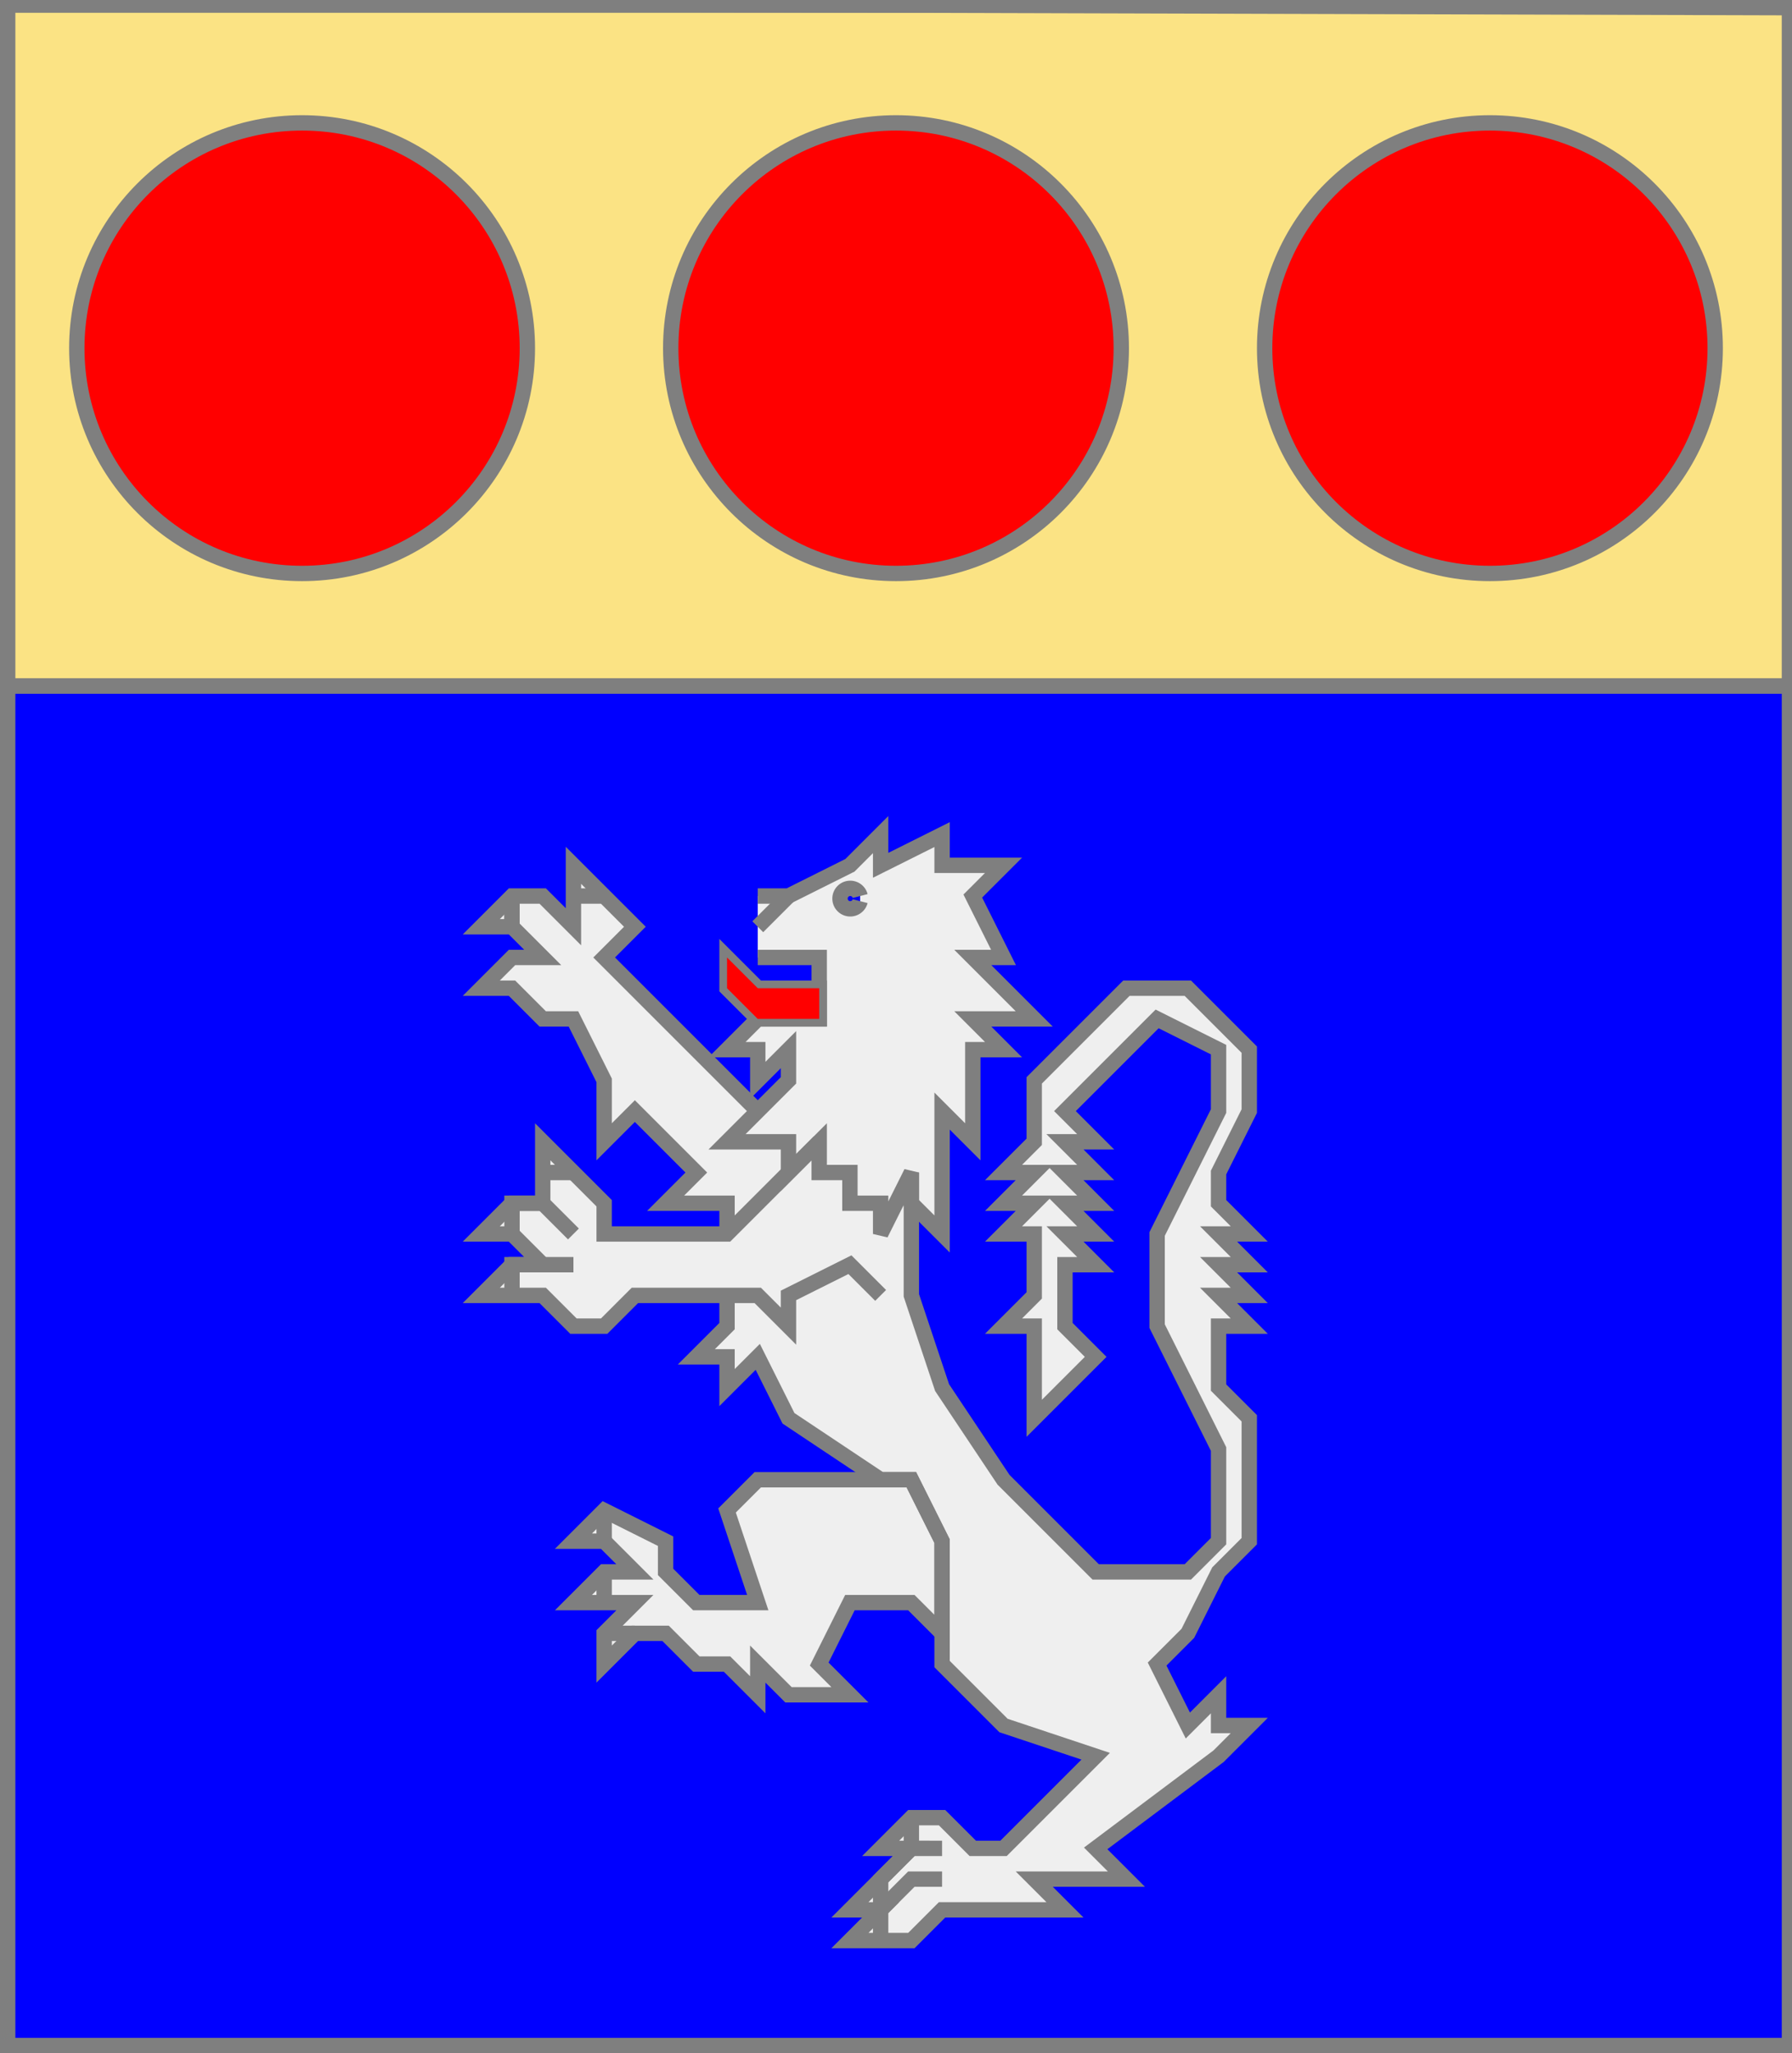 <?xml version="1.0" encoding="utf-8"?>
<!DOCTYPE svg PUBLIC "-//W3C//DTD SVG 20010904//EN"
                     "http://www.w3.org/TR/2001/REC-SVG-20010904/DTD/svg10.dtd">
<!-- ((azur (lion argent (lampasse gueules))) 
    (charge (chef or) (3 (tourteau gueules)))) -->
<svg width="350" height="401"
     xml:lang="fr" xmlns="http://www.w3.org/2000/svg"
     xmlns:xlink="http://www.w3.org/1999/xlink">
<rect width="100%" height="100%" fill="#333333" stroke="none"/>
<g>
<g>
<polygon points="1,1 350,1 350,134 1,134 " fill="#fbe384"/>
<polygon points="1,1 350,1 350,134 1,134 " stroke="#7f7f7f" stroke-width="3" fill-opacity="0.0"/>
</g>
<g>
<g>
<g fill="#ff0000">
<circle cx="59" cy="68" r="44"/>
</g>
<circle cx="59" cy="68" r="44" stroke="#7f7f7f" stroke-width="3" fill-opacity="0.0"/>
</g>
<g>
<g fill="#ff0000">
<circle cx="175" cy="68" r="44"/>
</g>
<circle cx="175" cy="68" r="44" stroke="#7f7f7f" stroke-width="3" fill-opacity="0.0"/>
</g>
<g>
<g fill="#ff0000">
<circle cx="291" cy="68" r="44"/>
</g>
<circle cx="291" cy="68" r="44" stroke="#7f7f7f" stroke-width="3" fill-opacity="0.0"/>
</g>
</g>
</g>
<g>
<g>
<polygon points="1,134 350,134 350,400 1,401 " fill="#0000ff"/>
<polygon points="1,134 350,134 350,400 1,401 " stroke="#7f7f7f" stroke-width="3" fill-opacity="0.0"/>
</g>
<g>
<g fill="#efefef">
<polygon points="178,229 178,253 184,271 196,289 214,307 232,307 238,301 238,283 226,259 226,241 238,217 238,205 226,199 208,217 214,223 208,223 214,229 208,229 214,235 208,235 214,241 208,241 214,247 208,247 208,259 214,265 202,277 202,259 196,259 202,253 202,241 196,241 202,235 196,235 202,229 196,229 202,223 202,211 220,193 232,193 244,205 244,217 238,229 238,235 244,241 238,241 244,247 238,247 244,253 238,253 244,259 238,259 238,271 244,277 244,301 238,307 232,319 226,325 232,337 238,331 238,337 244,337 238,343 214,361 220,367 202,367 208,373 184,373 178,379 166,379 172,373 166,373 178,361 172,361 178,355 184,355 190,361 196,361 214,343 196,337 184,325 184,301 178,289 172,289 154,277 148,265 142,271 142,265 136,265 142,259 142,253 "/>
<polygon points="178,289 184,301 184,319 178,313 166,313 160,325 166,331 154,331 148,325 148,331 142,325 136,325 130,319 124,319 118,325 118,319 124,313 112,313 118,307 124,307 118,301 112,301 118,295 130,301 130,307 136,313 148,313 142,295 148,289 "/>
<polygon points="160,223 172,235 172,253 166,247 154,253 154,259 148,253 124,253 118,259 112,259 106,253 94,253 100,247 106,247 100,241 94,241 100,235 106,235 106,223 118,235 118,241 142,241 "/>
<polygon points="112,169 124,181 118,187 148,217 160,223 142,241 142,235 130,235 136,229 124,217 118,223 118,211 112,199 106,199 100,193 94,193 100,187 106,187 100,181 94,181 100,175 106,175 112,181 "/>
<path d="M 148,175 L 154,175 L 166,169 L 172,163 L 172,169 L 184,163 L 184,169 L 196,169 L 190,175 L 196,187 L 190,187 L 202,199 L 190,199 L 196,205 L 190,205 L 190,223 L 184,217 L 184,241 L 178,235 L 178,229 L 172,241 L 172,235 L 166,235 L 166,229 L 160,229 L 160,223 L 154,229 L 154,223 L 142,223 L 154,211 L 154,205 L 148,211 L 148,205 L 142,205 L 148,199 L 160,199 L 160,187 L 148,187 M 168,175 A 2,2 0 1,0 168,176 "/>
<polygon points="142,187 148,193 160,193 160,199 148,199 142,193 "/>
</g>
<path d="M 178,229 L 178,253 L 184,271 L 196,289 L 214,307 L 232,307 L 238,301 L 238,283 L 226,259 L 226,241 L 238,217 L 238,205 L 226,199 L 208,217 L 214,223 L 208,223 L 214,229 L 208,229 L 214,235 L 208,235 L 214,241 L 208,241 L 214,247 L 208,247 L 208,259 L 214,265 L 202,277 L 202,259 L 196,259 L 202,253 L 202,241 L 196,241 L 202,235 L 196,235 L 202,229 L 196,229 L 202,223 L 202,211 L 220,193 L 232,193 L 244,205 L 244,217 L 238,229 L 238,235 L 244,241 L 238,241 L 244,247 L 238,247 L 244,253 L 238,253 L 244,259 L 238,259 L 238,271 L 244,277 L 244,301 L 238,307 L 232,319 L 226,325 L 232,337 L 238,331 L 238,337 L 244,337 L 238,343 L 214,361 L 220,367 L 202,367 L 208,373 L 184,373 L 178,379 L 166,379 L 172,373 L 166,373 L 178,361 L 172,361 L 178,355 L 184,355 L 190,361 L 196,361 L 214,343 L 196,337 L 184,325 L 184,301 L 178,289 L 172,289 L 154,277 L 148,265 L 142,271 L 142,265 L 136,265 L 142,259 L 142,253 " fill="none" stroke="#7f7f7f" stroke-width="3" fill-opacity="0.0"/>
<path d="M 178,355 L 178,361 " fill="none" stroke="#7f7f7f" stroke-width="3" fill-opacity="0.0"/>
<path d="M 184,361 L 178,361 L 172,367 L 172,373 " fill="none" stroke="#7f7f7f" stroke-width="3" fill-opacity="0.0"/>
<path d="M 184,367 L 178,367 L 172,373 L 172,379 " fill="none" stroke="#7f7f7f" stroke-width="3" fill-opacity="0.0"/>
<polygon points="178,289 184,301 184,319 178,313 166,313 160,325 166,331 154,331 148,325 148,331 142,325 136,325 130,319 124,319 118,325 118,319 124,313 112,313 118,307 124,307 118,301 112,301 118,295 130,301 130,307 136,313 148,313 142,295 148,289 " stroke="#7f7f7f" stroke-width="3" fill-opacity="0.0"/>
<path d="M 118,295 L 118,301 " fill="none" stroke="#7f7f7f" stroke-width="3" fill-opacity="0.0"/>
<path d="M 118,307 L 118,313 " fill="none" stroke="#7f7f7f" stroke-width="3" fill-opacity="0.0"/>
<path d="M 118,319 L 124,319 " fill="none" stroke="#7f7f7f" stroke-width="3" fill-opacity="0.0"/>
<path d="M 172,253 L 166,247 L 154,253 L 154,259 L 148,253 L 124,253 L 118,259 L 112,259 L 106,253 L 94,253 L 100,247 L 106,247 L 100,241 L 94,241 L 100,235 L 106,235 L 106,223 L 118,235 L 118,241 L 142,241 L 160,223 " fill="none" stroke="#7f7f7f" stroke-width="3" fill-opacity="0.0"/>
<path d="M 106,229 L 112,229 " fill="none" stroke="#7f7f7f" stroke-width="3" fill-opacity="0.0"/>
<path d="M 112,241 L 106,235 L 100,235 L 100,241 " fill="none" stroke="#7f7f7f" stroke-width="3" fill-opacity="0.0"/>
<path d="M 112,247 L 100,247 L 100,253 " fill="none" stroke="#7f7f7f" stroke-width="3" fill-opacity="0.0"/>
<path d="M 142,241 L 142,235 L 130,235 L 136,229 L 124,217 L 118,223 L 118,211 L 112,199 L 106,199 L 100,193 L 94,193 L 100,187 L 106,187 L 100,181 L 94,181 L 100,175 L 106,175 L 112,181 L 112,169 L 124,181 L 118,187 L 148,217 " fill="none" stroke="#7f7f7f" stroke-width="3" fill-opacity="0.0"/>
<path d="M 112,175 L 118,175 " fill="none" stroke="#7f7f7f" stroke-width="3" fill-opacity="0.0"/>
<path d="M 100,175 L 100,181 " fill="none" stroke="#7f7f7f" stroke-width="3" fill-opacity="0.0"/>
<path d="M 100,175 L 100,181 " fill="none" stroke="#7f7f7f" stroke-width="3" fill-opacity="0.0"/>
<path d="M 148,175 L 154,175 L 166,169 L 172,163 L 172,169 L 184,163 L 184,169 L 196,169 L 190,175 L 196,187 L 190,187 L 202,199 L 190,199 L 196,205 L 190,205 L 190,223 L 184,217 L 184,241 L 178,235 L 178,229 L 172,241 L 172,235 L 166,235 L 166,229 L 160,229 L 160,223 L 154,229 L 154,223 L 142,223 L 154,211 L 154,205 L 148,211 L 148,205 L 142,205 L 148,199 L 160,199 L 160,187 L 148,187 M 168,175 A 2,2 0 1,0 168,176 " fill="none" stroke="#7f7f7f" stroke-width="3" fill-opacity="0.0"/>
<path d="M 154,175 L 148,181 " fill="none" stroke="#7f7f7f" stroke-width="3" fill-opacity="0.0"/>
<polygon points="142,187 148,193 160,193 160,199 148,199 142,193 " stroke="#7f7f7f" stroke-width="3" fill-opacity="0.0"/>
<polygon points="142,187 148,193 160,193 160,199 148,199 142,193 " fill="#ff0000"/>
</g>
</g>
<polygon points="1,0 350,1 350,400 1,400 " stroke="#7f7f7f" stroke-width="4" fill-opacity="0.0"/>
</svg>
